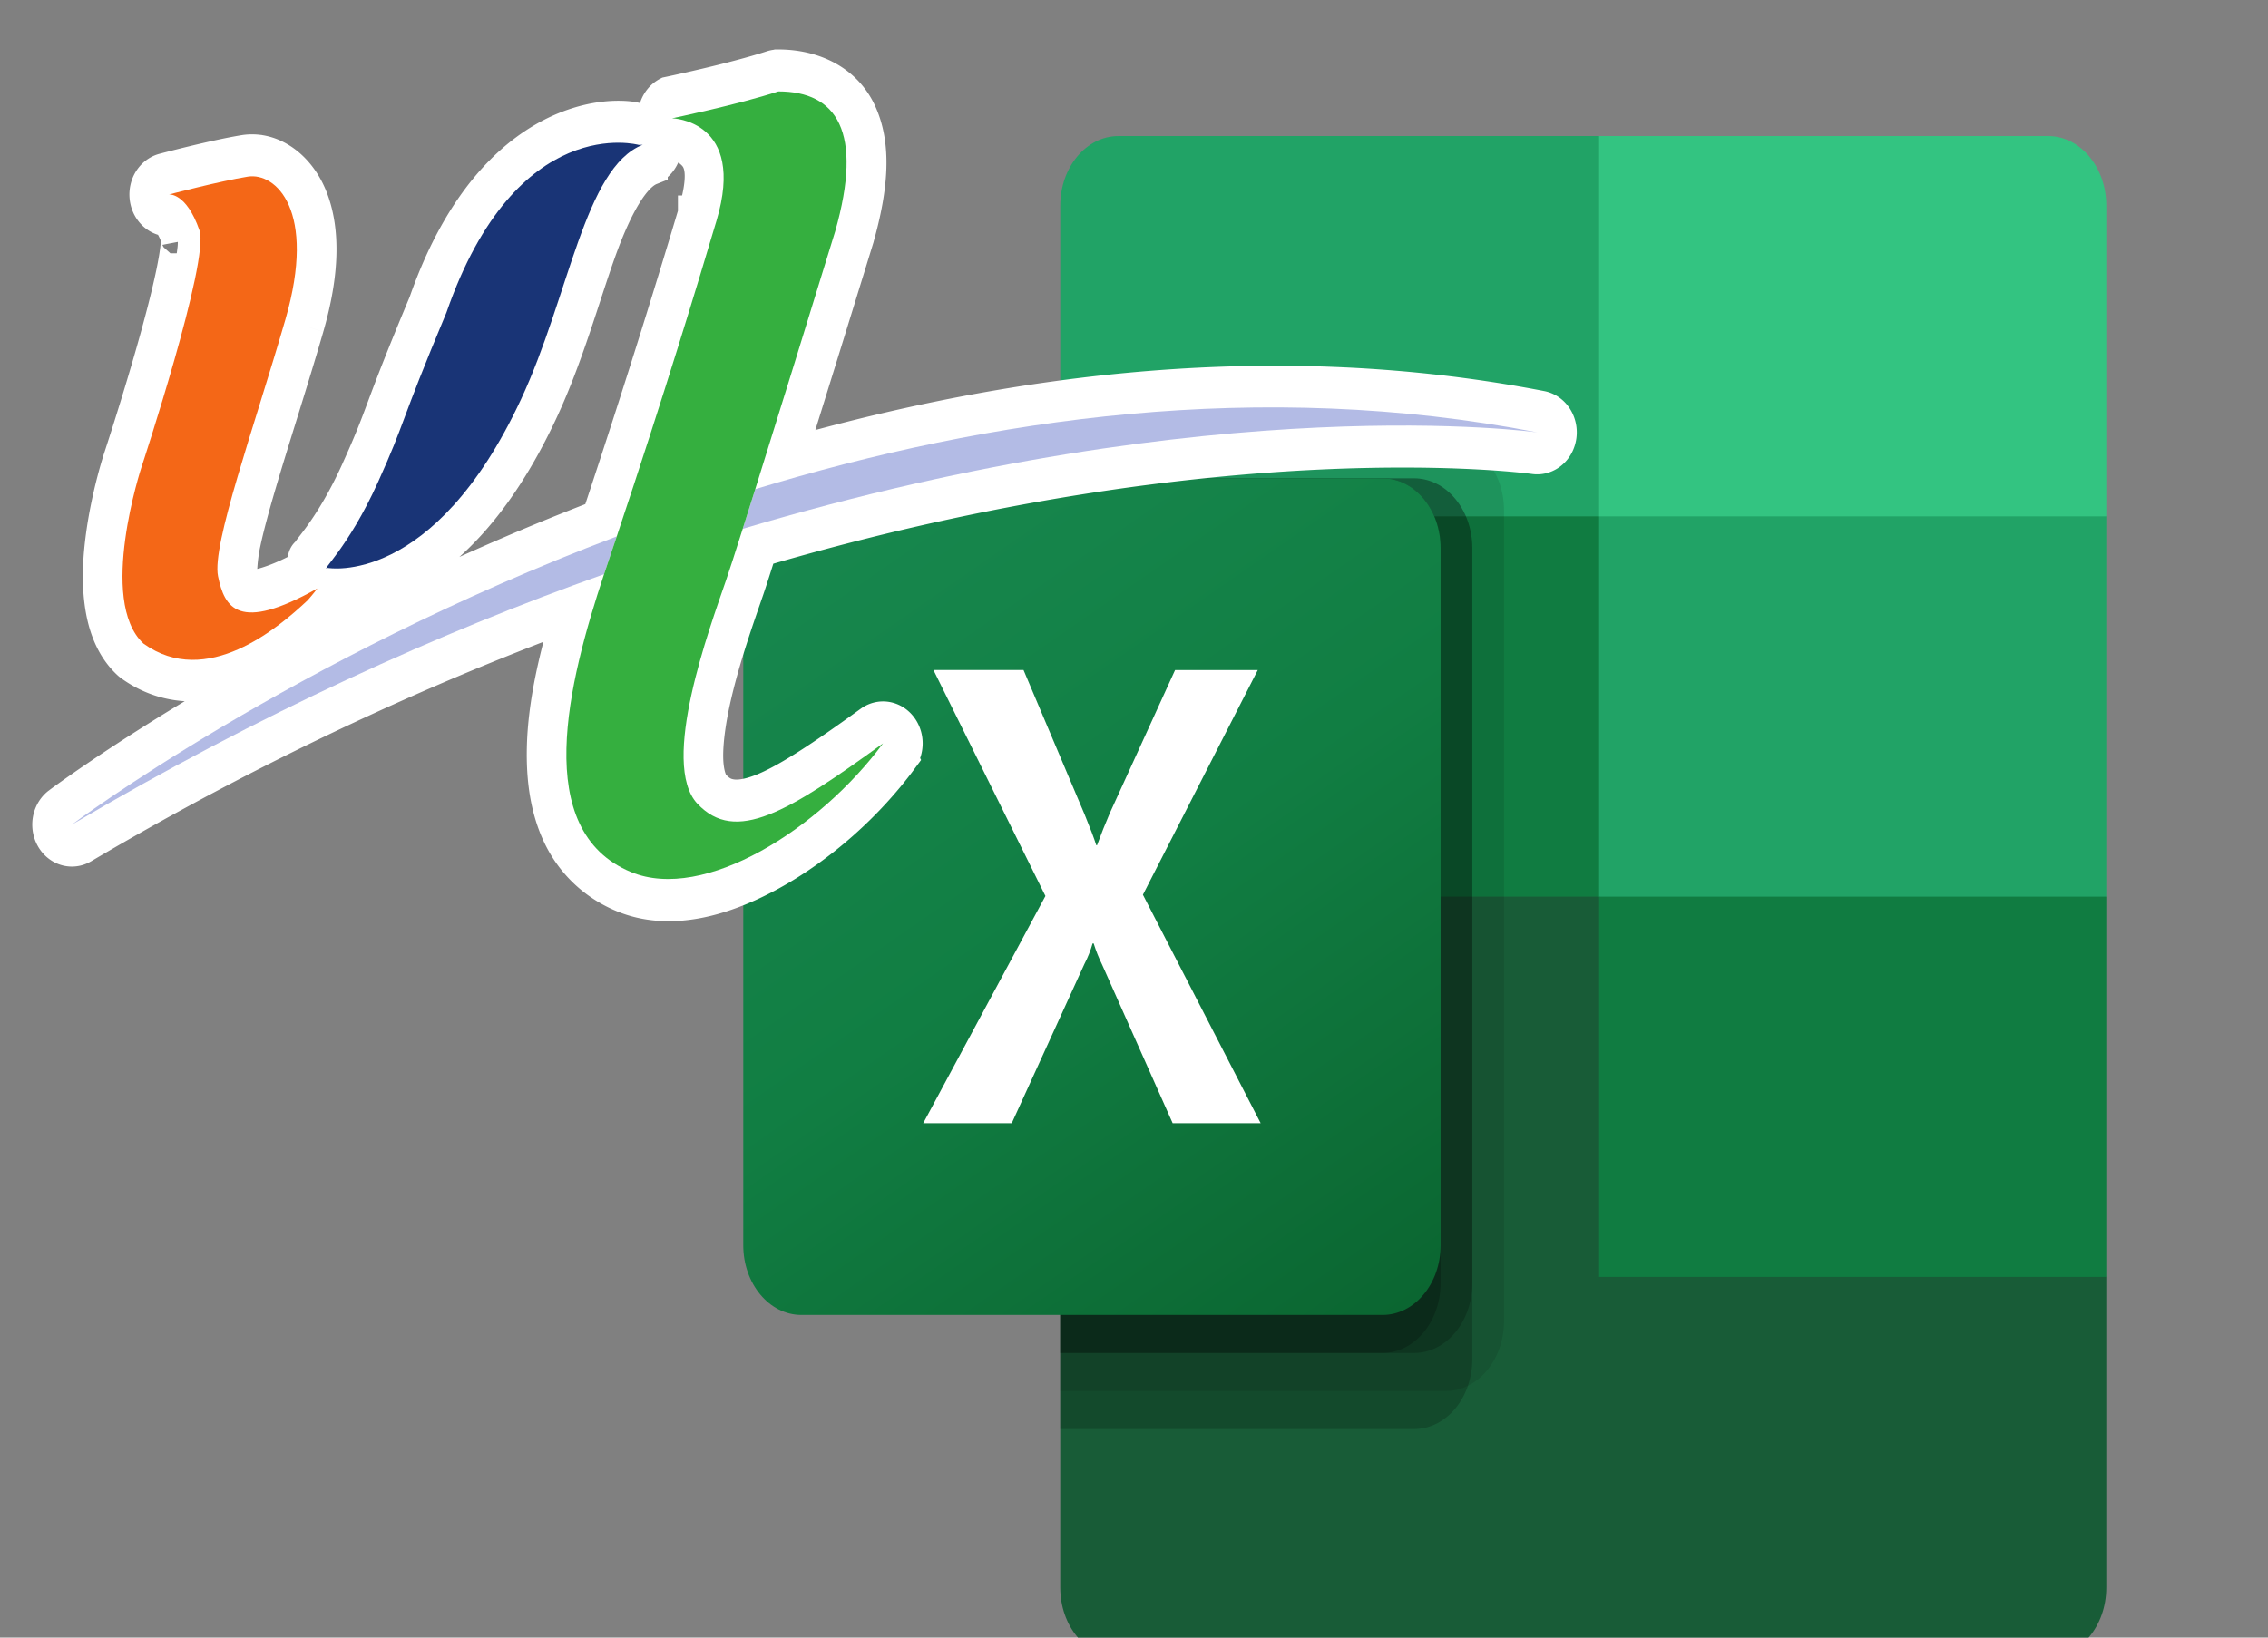 <?xml version="1.0" encoding="UTF-8" standalone="no"?>
<!-- Created with Inkscape (http://www.inkscape.org/) -->

<svg
   width="72"
   height="52"
   viewBox="0 0 19.05 13.758"
   version="1.1"
   id="svg401"
   inkscape:version="1.2.1 (9c6d41e410, 2022-07-14)"
   sodipodi:docname="bouton_inscription_excel.svg.2023_07_03_12_39_37.0.svg"
   inkscape:export-filename="bouton_inscription_excel.png"
   inkscape:export-xdpi="96"
   inkscape:export-ydpi="96"
   xmlns:inkscape="http://www.inkscape.org/namespaces/inkscape"
   xmlns:sodipodi="http://sodipodi.sourceforge.net/DTD/sodipodi-0.dtd"
   xmlns="http://www.w3.org/2000/svg"
   xmlns:svg="http://www.w3.org/2000/svg">
  <rect x="0" y="0" width="19.05" height="13.758" fill="#808080" stroke="none"/>
  <sodipodi:namedview
     id="namedview403"
     pagecolor="#ffffff"
     bordercolor="#666666"
     borderopacity="1.0"
     inkscape:showpageshadow="2"
     inkscape:pageopacity="0.0"
     inkscape:pagecheckerboard="0"
     inkscape:deskcolor="#d1d1d1"
     inkscape:document-units="mm"
     showgrid="false"
     inkscape:zoom="9.7882727"
     inkscape:cx="45.820137"
     inkscape:cy="24.059403"
     inkscape:window-width="1920"
     inkscape:window-height="1009"
     inkscape:window-x="-8"
     inkscape:window-y="-8"
     inkscape:window-maximized="1"
     inkscape:current-layer="layer1" />
  <defs
     id="defs398">
    <linearGradient
       id="SVGID_1_"
       gradientUnits="userSpaceOnUse"
       x1="203.513"
       y1="1729.018"
       x2="967.987"
       y2="404.982"
       gradientTransform="matrix(1,0,0,-1,0,2132)">
      <stop
         offset="0"
         style="stop-color:#18884F"
         id="stop240" />
      <stop
         offset="0.5"
         style="stop-color:#117E43"
         id="stop242" />
      <stop
         offset="1"
         style="stop-color:#0B6631"
         id="stop244" />
    </linearGradient>
  </defs>
  <g
     inkscape:label="Calque 1"
     inkscape:groupmode="layer"
     id="layer1">
    <g
       id="g388"
       transform="matrix(0.005,0,0,0.006,6.243,1.143)"
       style="stroke-width:93.579">
      <path
         fill="#185c37"
         d="M 1437.75,1011.75 532.5,852 v 1180.393 c 0,53.907 43.7,97.607 97.607,97.607 v 0 h 1562.036 c 53.907,0 97.607,-43.7 97.607,-97.607 v 0 -434.893 z"
         id="path226"
         style="stroke-width:4152.57" />
      <path
         fill="#21a366"
         d="M 1437.75,0 H 630.107 C 576.2,0 532.5,43.7 532.5,97.607 c 0,0 0,0 0,0 V 532.5 L 1437.75,1065 1917,1224.75 2289.75,1065 V 532.5 Z"
         id="path228"
         style="stroke-width:4152.57" />
      <path
         fill="#107c41"
         d="m 532.5,532.5 h 905.25 V 1065 H 532.5 Z"
         id="path230"
         style="stroke-width:4152.57" />
      <path
         opacity="0.1"
         enable-background="new    "
         d="M 1180.393,426 H 532.5 v 1331.25 h 647.893 c 53.834,-0.175 97.432,-43.773 97.607,-97.607 V 523.607 c -0.175,-53.834 -43.773,-97.432 -97.607,-97.607 z"
         id="path232"
         style="stroke-width:4152.57" />
      <path
         opacity="0.2"
         enable-background="new    "
         d="M 1127.143,479.25 H 532.5 V 1810.5 h 594.643 c 53.834,-0.175 97.432,-43.773 97.607,-97.607 V 576.857 c -0.175,-53.834 -43.773,-97.432 -97.607,-97.607 z"
         id="path234"
         style="stroke-width:4152.57" />
      <path
         opacity="0.2"
         enable-background="new    "
         d="M 1127.143,479.25 H 532.5 V 1704 h 594.643 c 53.834,-0.175 97.432,-43.773 97.607,-97.607 V 576.857 c -0.175,-53.834 -43.773,-97.432 -97.607,-97.607 z"
         id="path236"
         style="stroke-width:4152.57" />
      <path
         opacity="0.2"
         enable-background="new    "
         d="M 1073.893,479.25 H 532.5 V 1704 h 541.393 c 53.834,-0.175 97.432,-43.773 97.607,-97.607 V 576.857 c -0.175,-53.834 -43.773,-97.432 -97.607,-97.607 z"
         id="path238"
         style="stroke-width:4152.57" />
      <path
         fill="url(#SVGID_1_)"
         d="m 97.607,479.25 h 976.285 c 53.907,0 97.607,43.7 97.607,97.607 v 976.285 c 0,53.907 -43.7,97.607 -97.607,97.607 H 97.607 C 43.7,1650.75 0,1607.05 0,1553.143 V 576.857 C 0,522.95 43.7,479.25 97.607,479.25 Z"
         id="path247"
         style="fill:url(#SVGID_1_);stroke-width:4152.57" />
      <path
         fill="#ffffff"
         d="M 302.3,1382.264 507.632,1064.095 319.5,747.683 h 151.336 l 102.666,202.35 c 9.479,19.223 15.975,33.494 19.49,42.919 h 1.331 c 6.745,-15.336 13.845,-30.228 21.3,-44.677 L 725.371,747.79 H 864.3 L 671.375,1062.338 869.2,1382.263 H 721.378 L 602.79,1160.158 c -5.586,-9.45 -10.326,-19.376 -14.164,-29.66 h -1.757 c -3.474,10.075 -8.083,19.722 -13.739,28.755 l -122.102,223.011 z"
         id="path249"
         style="stroke-width:4152.57" />
      <path
         fill="#33c481"
         d="M 2192.143,0 H 1437.75 v 532.5 h 852 V 97.607 C 2289.75,43.7 2246.05,0 2192.143,0 Z"
         id="path251"
         style="stroke-width:4152.57" />
      <path
         fill="#107c41"
         d="m 1437.75,1065 h 852 v 532.5 h -852 z"
         id="path253"
         style="stroke-width:4152.57" />
    </g>
    <g
       id="g2449"
       transform="matrix(0.789,0,0,0.836,-112.848,-40.105)"
       style="stroke-width:13.708">
      <g
         id="g2362"
         transform="matrix(0.115,0,0,0.115,235.125,60.097)"
         style="fill:#ffffff;stroke-width:3.169">
        <path
           id="path2352"
           style="fill:#ffffff;fill-opacity:1;fill-rule:nonzero;stroke:#ffffff;stroke-width:3.169"
           sodipodi:type="inkscape:offset"
           inkscape:radius="2.0816321"
           inkscape:original="M -728.79883 -97.443359 C -732.61758 -96.26711 -738.63867 -95.09375 -738.63867 -95.09375 C -738.63867 -95.09375 -731.7393 -94.94546 -734.5293 -86.136719 C -736.23429 -80.742974 -739.26673 -71.237174 -743.76172 -58.554688 C -773.79669 -47.838448 -794.21289 -33.363281 -794.21289 -33.363281 C -776.76041 -43.084522 -760.15804 -50.147114 -744.93555 -55.255859 C -748.2818 -45.744619 -751.71015 -32.848903 -742.44141 -29.222656 C -735.68766 -26.578909 -724.97811 -32.985711 -719.10938 -40.470703 C -727.91562 -34.454459 -732.76531 -31.661254 -736.28906 -35.1875 C -739.8153 -38.713747 -735.13773 -50.611801 -733.64648 -54.716797 C -733.35773 -55.508046 -732.81602 -57.089455 -732.10352 -59.220703 C -688.15606 -71.58319 -658.54102 -67.646484 -658.54102 -67.646484 C -684.16725 -72.34523 -709.35393 -68.898744 -730.94141 -62.6875 C -728.91517 -68.778744 -726.13547 -77.251336 -723.54297 -85.205078 C -720.90172 -93.945069 -723.40509 -97.443359 -728.79883 -97.443359 z M -743.58984 -92.960938 C -747.07792 -92.973888 -754.66383 -91.342252 -759.5332 -78.111328 C -764.0182 -67.993838 -763.25172 -68.759604 -765.85547 -63.318359 C -768.65047 -57.477115 -771.31492 -55.392032 -770.51367 -55.800781 C -770.51367 -55.800781 -760.73539 -54.098532 -752.61914 -70.541016 C -748.14165 -79.613507 -746.74741 -90.766252 -741.35742 -92.78125 L -741.7168 -92.767578 C -741.7168 -92.767578 -742.42714 -92.956621 -743.58984 -92.960938 z M -777.41992 -90.025391 C -777.58874 -90.030791 -777.75313 -90.02411 -777.91406 -90 C -780.49281 -89.607501 -785.21484 -88.433594 -785.21484 -88.433594 C -785.21484 -88.433594 -783.62508 -88.631949 -782.39258 -85.314453 C -781.42258 -82.708205 -787.74805 -64.636719 -787.74805 -64.636719 C -787.74805 -64.636719 -791.83727 -52.92445 -787.57227 -49.189453 C -781.72978 -45.219457 -775.08016 -50.570706 -772.37891 -52.970703 C -771.80016 -53.591953 -771.47852 -54.009766 -771.47852 -54.009766 C -778.81352 -50.10727 -780.08008 -52.346175 -780.67383 -55.076172 C -781.26258 -57.80617 -777.36805 -67.953526 -774.43555 -77.509766 C -771.68634 -86.474601 -774.8876 -89.944573 -777.41992 -90.025391 z "
           d="m -728.799,-99.525 a 2.082,2.082 0 0 0 -0.613,0.092 c -3.603,1.11 -9.625,2.297 -9.625,2.297 a 2.082,2.082 0 0 0 -0.857,2.988 2.082,2.082 0 0 0 -1.391,-0.643 2.082,2.082 0 0 0 -0.152,-0.07 l -0.359,0.014 c -0.356,-0.073 -0.755,-0.191 -1.785,-0.195 -4.148,-0.015 -12.812,2.376 -17.904,16.213 l 0.051,-0.125 c -4.505,10.162 -3.729,9.372 -6.297,14.738 -1.328,2.775 -2.605,4.623 -3.455,5.738 -0.425,0.558 -0.724,0.903 -0.965,1.209 -0.06,0.076 -0.116,0.147 -0.199,0.271 -0.083,0.125 -0.324,0.032 -0.385,1.115 -0.002,0.033 0.032,0.101 0.031,0.139 -3.263,1.684 -4.981,1.795 -5.271,1.703 -0.15,-0.047 -0.129,-0.026 -0.252,-0.232 -0.123,-0.206 -0.282,-0.655 -0.41,-1.242 0.009,0.04 0.006,-1.044 0.311,-2.424 0.305,-1.38 0.816,-3.165 1.441,-5.176 1.25,-4.021 2.96,-8.956 4.441,-13.783 a 2.082,2.082 0 0 0 0,-0.002 c 1.463,-4.771 1.45,-8.337 0.439,-10.949 -1.011,-2.612 -3.16,-4.186 -5.348,-4.256 -0.267,-0.009 -0.559,3.38e-4 -0.869,0.047 a 2.082,2.082 0 0 0 -0.004,0 c -2.815,0.429 -7.49,1.605 -7.49,1.605 a 2.082,2.082 0 0 0 0.76,4.086 c 0,0 -0.312,0.012 -0.393,-0.004 -0.081,-0.016 -0.112,-0.043 -0.064,-0.012 0.095,0.063 0.561,0.421 1.07,1.793 a 2.082,2.082 0 0 0 0,0.002 c -0.145,-0.389 -0.004,0.069 -0.07,0.688 -0.067,0.618 -0.219,1.482 -0.438,2.467 -0.436,1.97 -1.126,4.44 -1.848,6.834 -1.443,4.788 -3.014,9.275 -3.014,9.275 a 2.082,2.082 0 0 0 0,0.002 c 0,0 -1.084,3.078 -1.607,6.711 -0.262,1.816 -0.398,3.79 -0.143,5.707 0.256,1.917 0.924,3.884 2.52,5.281 a 2.082,2.082 0 0 0 0.201,0.156 c 3.585,2.436 7.634,1.997 10.748,0.695 3.114,-1.302 5.588,-3.389 6.998,-4.643 a 2.082,2.082 0 0 0 0.141,-0.139 c 0.634,-0.68 1.027,-1.188 1.027,-1.188 a 2.082,2.082 0 0 0 0.205,-0.992 c 0.377,0.015 0.411,0.065 0.957,0.014 1.258,-0.117 2.98,-0.477 4.943,-1.402 3.928,-1.85 8.753,-5.954 12.971,-14.498 2.351,-4.763 3.831,-9.899 5.367,-13.951 1.536,-4.052 3.186,-6.675 4.756,-7.262 a 2.082,2.082 0 0 0 0.924,-3.139 2.082,2.082 0 0 0 1.021,0.959 c 0,0 1.083,0.089 1.818,0.697 0.735,0.608 1.596,1.619 0.352,5.549 a 2.082,2.082 0 0 0 0,0.002 c -1.648,5.212 -4.666,14.579 -8.912,26.619 -29.764,10.777 -49.99,25.084 -49.99,25.084 a 2.082,2.082 0 0 0 2.217,3.516 c 15.885,-8.848 30.997,-15.392 45.047,-20.34 -1.195,3.843 -2.254,7.884 -2.348,11.803 -0.064,2.655 0.286,5.242 1.424,7.527 1.137,2.285 3.129,4.194 5.875,5.27 4.256,1.666 9.16,0.447 13.717,-1.916 4.557,-2.363 8.878,-5.985 12.014,-9.984 a 2.082,2.082 0 0 0 -2.812,-3.004 c -4.38,2.992 -7.756,5.12 -10.113,5.984 -1.179,0.432 -2.057,0.543 -2.693,0.461 -0.637,-0.082 -1.112,-0.299 -1.727,-0.914 a 2.082,2.082 0 0 0 0,-0.002 c -0.305,-0.305 -0.647,-1.137 -0.676,-2.531 -0.028,-1.394 0.236,-3.208 0.67,-5.072 0.869,-3.729 2.369,-7.64 3.133,-9.742 0.234,-0.642 0.71,-2.053 1.188,-3.469 43.001,-11.899 71.688,-8.107 71.688,-8.107 a 2.082,2.082 0 0 0 0.648,-4.111 c -24.618,-4.514 -48.647,-1.52 -69.633,4.109 1.889,-5.707 4.05,-12.275 6.234,-18.977 a 2.082,2.082 0 0 0 0.014,-0.043 c 1.396,-4.618 1.617,-8.165 0.26,-10.918 -1.357,-2.752 -4.361,-4.004 -7.508,-4.004 z" />
      </g>
      <g
         id="g489"
         transform="matrix(0.115,0,0,0.115,235.125,60.097)"
         style="stroke-width:3.169">
        <path
           d="m -741.719,-92.768 c 0,0 -11.32,-2.986 -17.812,14.655 -4.485,10.117 -3.721,9.356 -6.325,14.797 -2.795,5.841 -5.461,7.921 -4.66,7.513 0,0 9.78,1.702 17.896,-14.74 4.478,-9.072 5.871,-20.223 11.261,-22.238"
           style="fill:#193476;fill-opacity:1;fill-rule:nonzero;stroke:none;stroke-width:3.169"
           id="path2574" />
        <path
           d="m -772.376,-52.972 c 0.579,-0.621 0.899,-1.038 0.899,-1.038 -7.335,3.902 -8.601,1.665 -9.195,-1.065 -0.589,-2.73 3.304,-12.876 6.236,-22.433 2.933,-9.562 -0.902,-12.876 -3.478,-12.49 -2.579,0.393 -7.3,1.562 -7.3,1.562 0,0 1.589,-0.195 2.821,3.123 0.97,2.606 -5.357,20.677 -5.357,20.677 0,0 -4.09,11.709 0.175,15.444 5.843,3.97 12.498,-1.381 15.199,-3.781"
           style="fill:#f46717;fill-opacity:1;fill-rule:nonzero;stroke:none;stroke-width:3.169"
           id="path2576" />
        <path
           d="m -658.54,-67.648 c -25.626,-4.699 -50.814,-1.249 -72.401,4.963 -0.424,1.269 -0.81,2.43 -1.16,3.465 43.947,-12.363 73.561,-8.428 73.561,-8.428"
           style="fill:#b3bbe5;fill-opacity:1;fill-rule:nonzero;stroke:none;stroke-width:3.169"
           id="path2578" />
        <path
           d="m -743.761,-58.556 c -30.035,10.716 -50.451,25.19 -50.451,25.19 17.453,-9.721 34.053,-16.78 49.275,-21.889 0.094,-0.266 0.188,-0.525 0.279,-0.784 0.304,-0.853 0.605,-1.69 0.897,-2.518"
           style="fill:#b3bbe5;fill-opacity:1;fill-rule:nonzero;stroke:none;stroke-width:3.169"
           id="path2580" />
        <path
           d="m -736.288,-35.187 c -3.526,-3.526 1.15,-15.425 2.641,-19.53 0.289,-0.791 0.833,-2.373 1.545,-4.504 0.35,-1.035 0.736,-2.196 1.16,-3.465 2.026,-6.091 4.805,-14.565 7.397,-22.519 2.641,-8.74 0.138,-12.239 -5.256,-12.239 -3.819,1.176 -9.839,2.349 -9.839,2.349 0,0 6.9,0.147 4.11,8.956 -1.705,5.394 -4.737,14.9 -9.232,27.582 -0.292,0.828 -0.594,1.665 -0.897,2.518 -0.091,0.259 -0.185,0.517 -0.279,0.784 -3.346,9.511 -6.771,22.404 2.498,26.03 6.754,2.644 17.46,-3.76 23.329,-11.245 -8.806,6.016 -13.652,8.809 -17.176,5.282"
           style="fill:#35af3f;fill-opacity:1;fill-rule:nonzero;stroke:none;stroke-width:3.169"
           id="path2582" />
      </g>
    </g>
  </g>
</svg>
